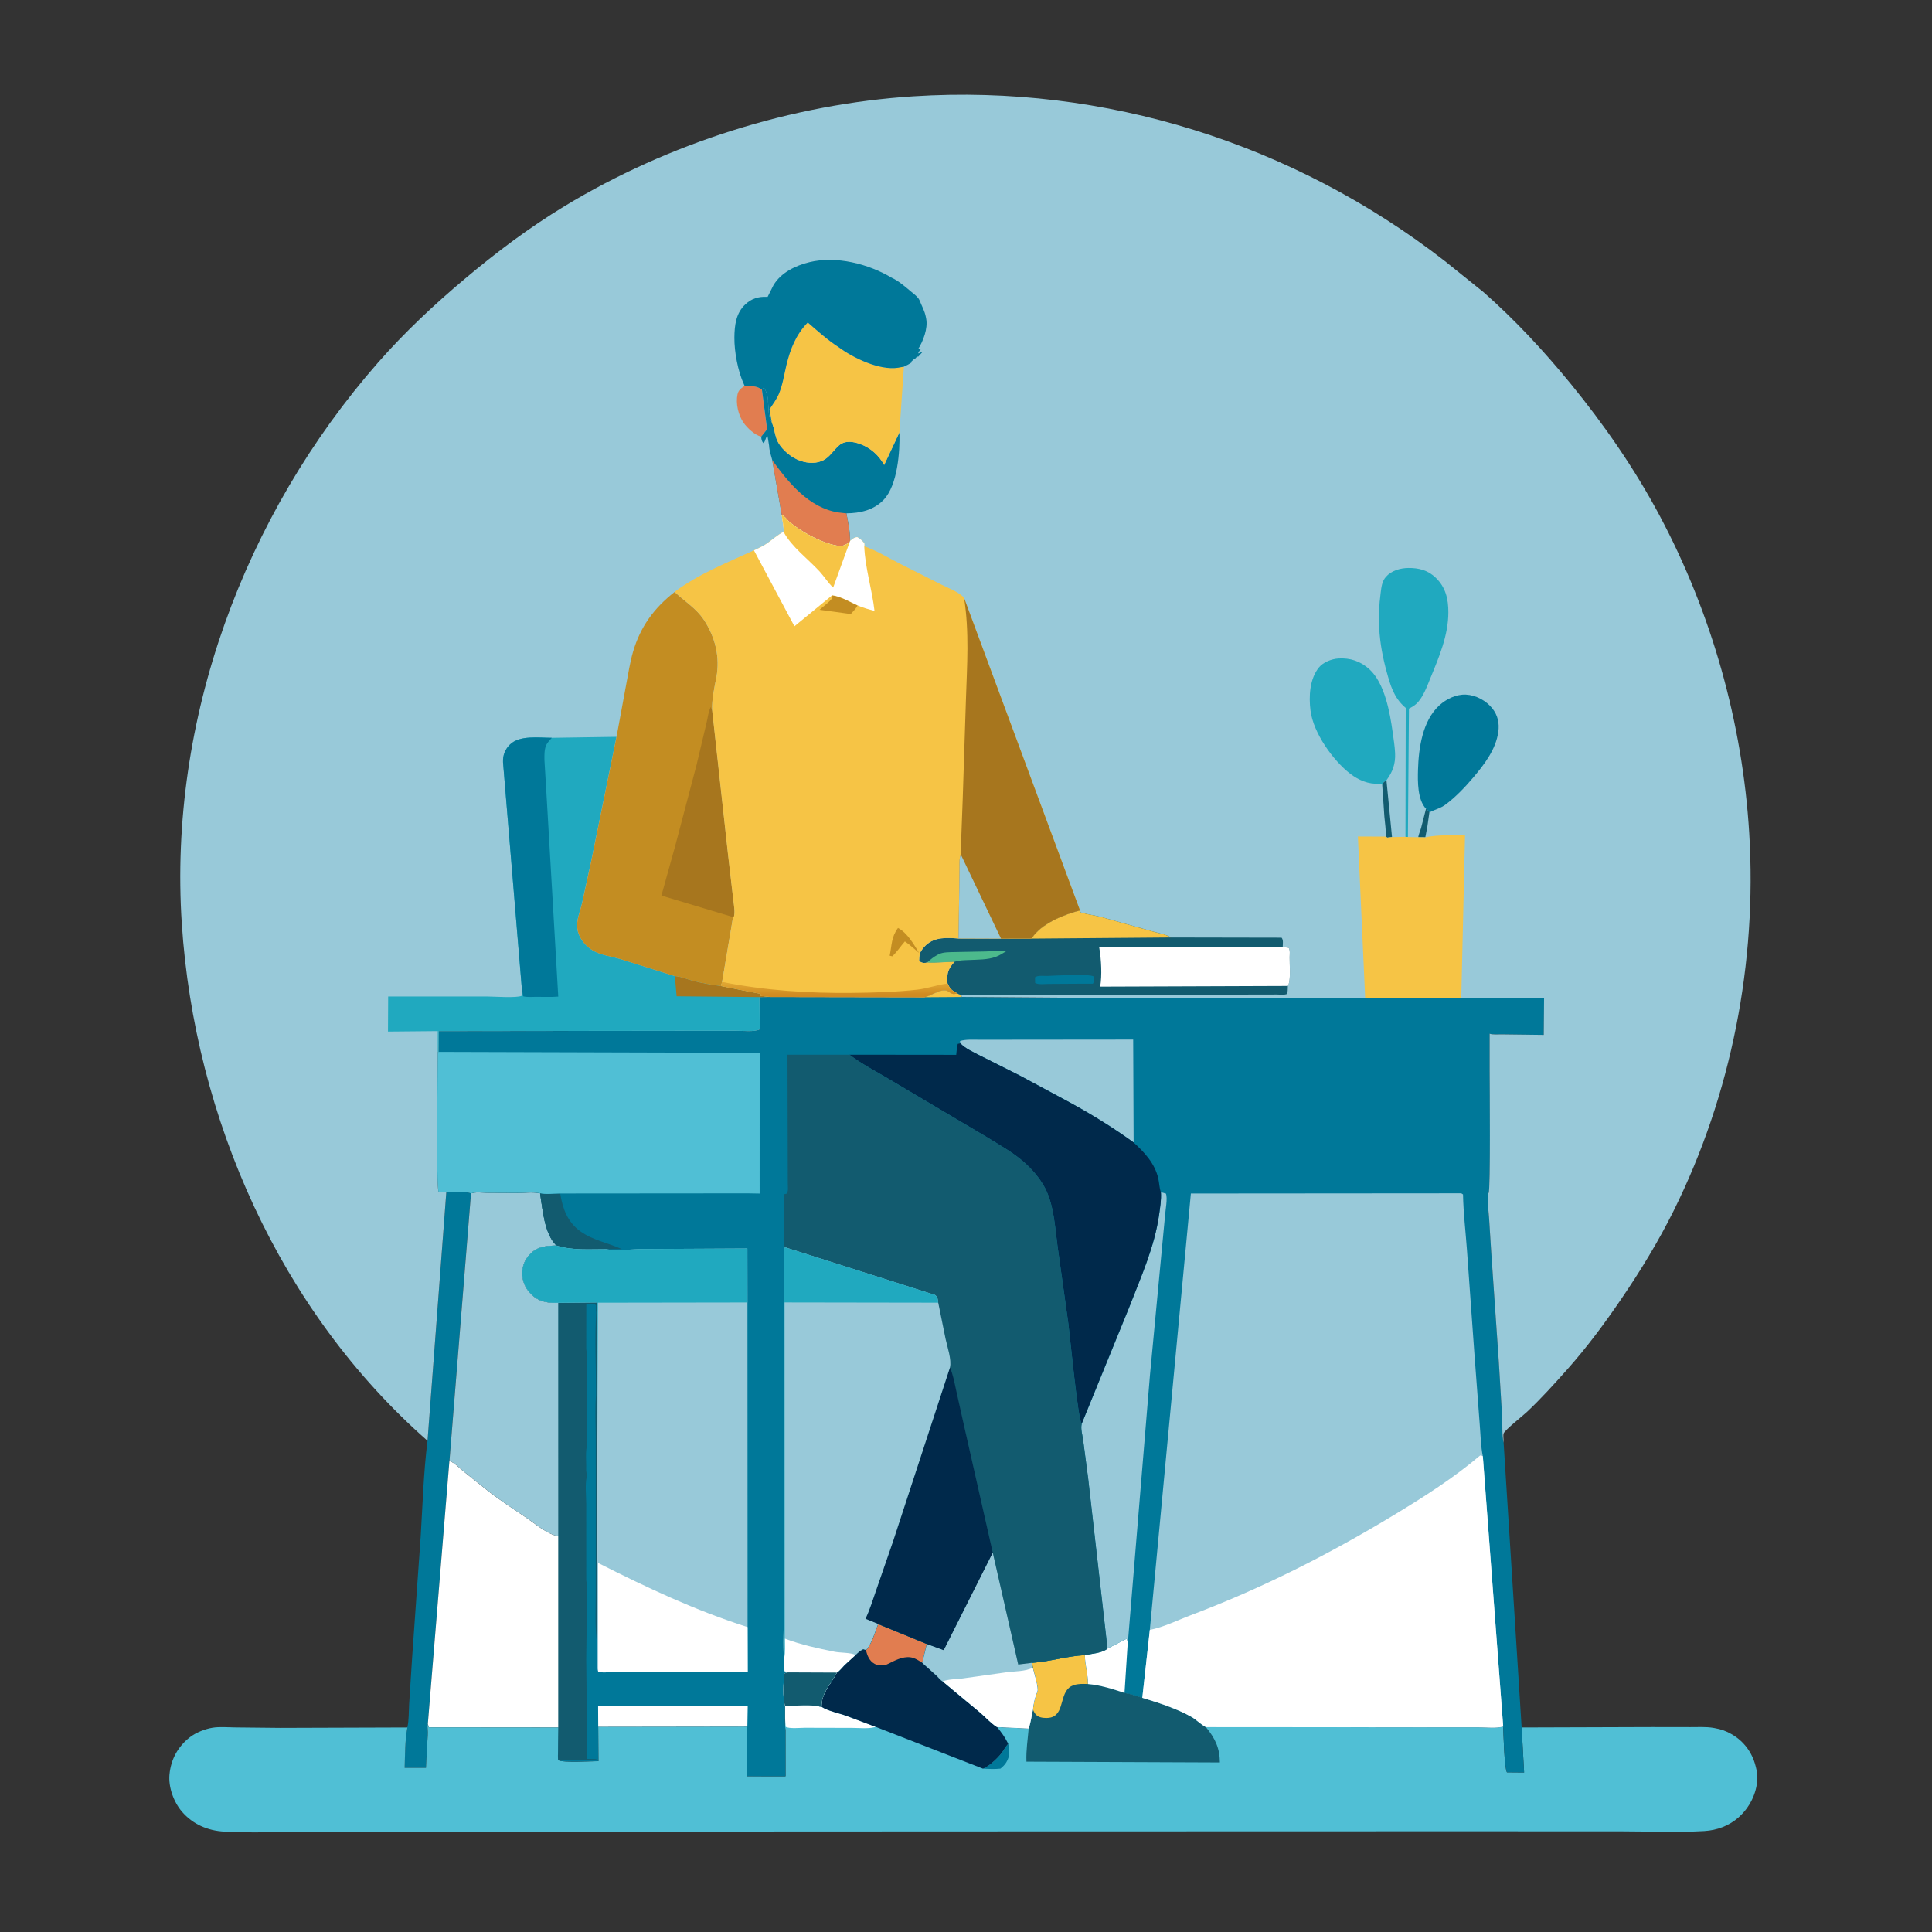 <svg xmlns="http://www.w3.org/2000/svg" xmlns:xlink="http://www.w3.org/1999/xlink" id="Capa_1" viewBox="0 0 1024 1024"><rect x="0" y="0" width="1024" height="1024" fill="#333333" stroke="none"/><defs><style>.cls-1{fill:#4cb98c;}.cls-1,.cls-2,.cls-3,.cls-4,.cls-5,.cls-6,.cls-7,.cls-8,.cls-9,.cls-10,.cls-11,.cls-12,.cls-13{stroke-width:0px;}.cls-2{fill:#20a9bf;}.cls-3{fill:#125b6f;}.cls-4{fill:#98c9d9;}.cls-5{fill:#50bfd5;}.cls-6{fill:#e17d50;}.cls-7{fill:url(#Degradado_sin_nombre_5);}.cls-8{fill:#a7761e;}.cls-9{fill:#00294b;}.cls-10{fill:#fff;}.cls-11{fill:#c38d22;}.cls-12{fill:#f6c445;}.cls-13{fill:#007899;}</style><linearGradient id="Degradado_sin_nombre_5" x1="444.87" y1="498.87" x2="444.86" y2="504.67" gradientTransform="translate(0 1026) scale(1 -1)" gradientUnits="userSpaceOnUse"><stop offset="0" stop-color="#d08b21"></stop><stop offset="1" stop-color="#e0a632"></stop></linearGradient></defs><path class="cls-13" d="M236.57,631.98c3.2.13,10.42-.73,13.05.54l-11.42,141.88-11.42,139.27-.13.81c-.1.7-.08,1.08.01,1.79.3,2.33-.06,4.89-.2,7.23l-.69,13.49h-11.31c.23-6.94.15-14.59,1.44-21.4.89-3.87.72-8.48.96-12.48l1.58-24.57,4.51-63.89c1.05-16.9,1.52-34.21,3.65-51l9.95-131.68Z"></path><path class="cls-10" d="M238.2,774.4c2.56.72,5.07,3.48,7.15,5.2l11.91,9.52c6.88,5.52,14.39,10.35,21.69,15.3,4.99,3.38,11.02,8.77,17.06,9.85v101.32s-68.77-.07-68.77-.07l-.47-1.84,11.42-139.27Z"></path><path class="cls-4" d="M249.62,632.52c2.33-.87,5.8-.39,8.28-.38l16.39.08c3.7.02,8.41-.52,11.98.22,1.4,8.73,2.15,21.22,8.63,27.73-5.55.18-10,.43-14.1,4.72-2.88,3.01-4.15,6.73-3.94,10.87.23,4.48,2.33,8.25,5.72,11.14,3.98,3.39,8.45,3.72,13.43,3.62v123.74c-6.02-1.08-12.05-6.47-17.04-9.85-7.3-4.94-14.81-9.78-21.69-15.3l-11.91-9.52c-2.08-1.72-4.6-4.48-7.15-5.2l11.42-141.88Z"></path><path class="cls-5" d="M465.42,860.75l25.83,10.59-2.42,9.97,7.6,6.83c.79.76,2.29,2.6,3.22,3.02l19.81,16.47c2.81,2.4,5.94,5.91,9.03,7.75l16.75.78c1.05-3.21,1.56-6.71,2.24-10.02.3-3.29,1.04-6.46,2.31-9.51.86-2.07-1.83-10.17-2.41-12.73l-.34-2.58c9.41-.65,18.61-3.63,27.98-4.08,0,5.19,1.68,10.25,1.65,15.31,6.81.64,12.86,2.56,19.34,4.72,3.27.53,6.28,1.57,9.41,2.59,8.6,2.58,18.15,5.67,25.97,10.06,2.74,1.54,5.08,4.1,7.78,5.49l117.82.07h26.81c3.9.01,9.16.65,12.9-.38.2,4.08.57,21.6,2,24.26l9.1.08-1.31-23.84,69.08-.22,20.35.03c3.97.02,8.19-.26,12.1.38l.72.13c3.47.58,6.18,1.55,9.23,3.33,6.26,3.65,10.63,9.49,12.46,16.53l.25.97c.54,2.07.85,3.94.75,6.08-.36,7.8-4.14,15.26-9.96,20.42-5.05,4.47-11.41,6.83-18.11,7.23-14.18.84-28.79.18-43.01.17l-83.13-.04-258.29.07-271.1.13-84.9.04c-14.57.03-29.54.77-44.07-.06-8.75-.5-16.64-3.85-22.43-10.58-4.39-5.1-7.27-13.12-6.6-19.8.81-8.03,4.46-14.7,10.84-19.66,3.17-2.46,7.99-4.38,11.99-5.02,3.7-.6,8.12-.19,11.88-.16l23.99.25,67.38-.22c-1.29,6.81-1.21,14.46-1.44,21.41h11.31s.69-13.5.69-13.5c.14-2.35.5-4.9.2-7.23-.09-.71-.11-1.09-.01-1.79l.13-.81.47,1.84,68.77.07-.16,12.27c-.02,1.55-.39,3.67.13,5.1,2.33,1.41,17.47.5,21.18.5l-.11-18.21,79.04-.12-.09,26.32,20.33.03-.02-24.46c-.31-2.38-.36-4.21-.25-6.63v-6.18c5.83-.03,13.76-.95,19.38.49-.14-7.34,4.71-11.68,7.9-17.74l.23-.44c1.47-.98,2.75-2.73,4.02-3.98l5.84-5.33c1.32-1.29,2.43-2.26,4.07-3.12l1.49.5c2.92-2.89,4.96-9.95,6.44-13.82Z"></path><path class="cls-13" d="M534.38,924.28c.79,3.58.95,6.61-1.04,9.83-.83,1.35-1.88,2.3-3.08,3.3-3.2.35-6.06.18-9.26,0,3.31-1.12,9.2-6.76,10.94-9.82.65-1.15,1.22-1.97,2.11-2.95l.34-.37Z"></path><path class="cls-10" d="M416.06,904.18c5.84-.03,13.77-.95,19.39.49,3.58,2.22,8.53,3.17,12.53,4.53l16.16,6.07-.7.2c-3.31.87-8.2.36-11.68.35l-25.12-.06c-2.49,0-8.31.62-10.2-.52l-.37-4.88v-6.18Z"></path><path class="cls-9" d="M465.42,860.75l25.83,10.59-2.42,9.97,7.6,6.83c.79.76,2.29,2.6,3.22,3.02l19.81,16.47c2.81,2.4,5.94,5.91,9.03,7.75,2.1,2.64,3.99,5.06,5.49,8.1l.4.8-.34.37c-.88.98-1.46,1.8-2.11,2.95-1.74,3.06-7.63,8.71-10.94,9.82l-56.86-22.15-16.16-6.07c-4-1.36-8.95-2.31-12.53-4.53-.14-7.34,4.71-11.68,7.9-17.74l.23-.44c1.47-.98,2.75-2.73,4.02-3.98l5.84-5.33c1.32-1.29,2.43-2.26,4.07-3.12l1.49.5c2.92-2.89,4.96-9.95,6.44-13.82Z"></path><path class="cls-6" d="M465.42,860.75l25.83,10.59-2.42,9.97c-1.46-.91-3.11-2.02-4.75-2.56-4.12-1.35-8.64.72-12.23,2.58l-1.91.9c-1.79.6-4.71.59-6.39-.36-2.8-1.57-3.89-4.35-4.57-7.31,2.92-2.89,4.96-9.95,6.44-13.82Z"></path><path class="cls-3" d="M547.03,881.32c9.41-.65,18.61-3.63,27.98-4.08,0,5.19,1.68,10.25,1.65,15.31,6.81.64,12.86,2.56,19.34,4.72,3.27.53,6.28,1.57,9.41,2.59,8.6,2.58,18.15,5.67,25.97,10.06,2.74,1.54,5.08,4.1,7.78,5.49,4.85,5.89,7.32,11.02,7.41,18.73l-102.54-.42c-.22-6.3.66-11.41,1.19-17.57,1.05-3.21,1.56-6.71,2.24-10.02.3-3.29,1.04-6.46,2.31-9.51.86-2.07-1.83-10.17-2.41-12.73l-.34-2.58Z"></path><path class="cls-12" d="M547.03,881.32c9.41-.65,18.61-3.63,27.98-4.08,0,5.19,1.68,10.25,1.65,15.31-3.22-.1-7.45-.29-10.05,1.98-5.4,4.7-2.21,16.18-12.21,16.04-1.96-.03-4.03-.34-5.43-1.87-.63-.68-1.1-1.74-1.51-2.57.3-3.29,1.04-6.46,2.31-9.51.86-2.07-1.83-10.17-2.41-12.73l-.34-2.58Z"></path><path class="cls-13" d="M490.02,528.56c3.23-.83,6.02-2.93,9.3-3.58,1.9-.37,2.91.12,4.44,1.24,1.26.91,2.3.51,3.81.42l1.97.82.28.97,80.64.59,21.47-.03c3.13,0,6.76.39,9.8-.07l101.83.04h24.23s26.7.14,26.7.14l43.92-.19-.17,19.61-22.12-.28c-1.68-.04-5.16.27-6.55-.36v19.63c0,6.54.51,63.56-.56,64.83l-.24.21c-.55,4.21.17,8.61.48,12.83l1.11,17.65,4.08,59.01,1.75,29c.24,4.44-.18,9.33.76,13.66l9.55,150.91,1.31,23.84-9.1-.08c-1.43-2.66-1.8-20.19-2-24.26-3.74,1.02-9,.39-12.9.39h-26.81s-117.82-.08-117.82-.08c-2.7-1.39-5.04-3.95-7.78-5.49-7.83-4.4-17.38-7.49-25.97-10.06-3.13-1.03-6.15-2.06-9.41-2.59-6.48-2.16-12.53-4.08-19.34-4.72.03-5.06-1.66-10.12-1.65-15.31-9.37.45-18.57,3.43-27.98,4.08l.34,2.58c.57,2.56,3.26,10.66,2.41,12.73-1.27,3.05-2.01,6.22-2.31,9.51-.68,3.31-1.19,6.81-2.24,10.02l-16.75-.78c-3.09-1.84-6.21-5.35-9.03-7.75l-19.81-16.47c-.93-.42-2.43-2.26-3.22-3.02l-7.6-6.83,2.42-9.97-25.83-10.59c-1.48,3.87-3.52,10.93-6.44,13.82l-1.49-.5c-1.64.86-2.75,1.83-4.07,3.12l-5.84,5.33c-1.26,1.26-2.55,3-4.02,3.98l-.23.44c-3.2,6.06-8.04,10.4-7.9,17.74-5.62-1.44-13.54-.53-19.39-.49v6.18c-.1,2.42-.05,4.26.26,6.63l.02,24.46-20.33-.03.09-26.32-79.04.12.11,18.21c-3.72,0-18.86.91-21.18-.5-.52-1.43-.15-3.54-.13-5.1l.16-12.27v-101.32s-.02-123.74-.02-123.74c-4.98.1-9.44-.23-13.43-3.62-3.39-2.89-5.49-6.66-5.72-11.14-.21-4.14,1.05-7.85,3.94-10.87,4.1-4.28,8.55-4.54,14.1-4.72-6.48-6.51-7.22-19-8.63-27.73-3.57-.74-8.27-.2-11.98-.22l-16.39-.08c-2.48,0-5.96-.49-8.28.38-2.63-1.28-9.85-.41-13.05-.54l-4.04-.15c-1.48-1.99-.52-66.01-.5-74.26l.42-.06.09-11,125.58-.15,32.22-.03c3.23,0,9.63.74,12.33-.74l-.14-17.1,5.68-.07,81.81.14Z"></path><path class="cls-12" d="M490.02,528.56c3.23-.83,6.02-2.93,9.3-3.58,1.9-.37,2.91.12,4.44,1.24,1.26.91,2.3.51,3.81.42l1.97.82.28.97-19.81.13Z"></path><path class="cls-10" d="M586.98,873.77l8.21-4.23c.81-.49,1.11-.67,2.06-.9l.49,1.76-1.73,26.88c-6.48-2.16-12.53-4.08-19.34-4.72.03-5.06-1.66-10.12-1.65-15.31,3.42-.7,9.51-1.16,11.97-3.47Z"></path><path class="cls-3" d="M286.27,632.43c2.9.76,7.56.14,10.66.14,1.25,7.98,3.88,15.2,10.72,20.08,6.8,4.85,14.51,6.02,21.86,9.37l-8.29.07c-8.81-.04-17.87.76-26.33-1.94-6.48-6.51-7.22-19-8.63-27.73Z"></path><path class="cls-10" d="M317.07,915.23l-.06-11.14,79.3.06-.19,10.96-79.04.12Z"></path><path class="cls-4" d="M508.99,552.98l-.17-1.23c3.37-1.02,7.64-.65,11.17-.66l18.41-.03,62.21-.06.23,54.52c-10.86-7.86-22.1-14.79-33.86-21.23l-26.63-14.32-21.04-10.57c-3.5-1.83-7.54-3.58-10.31-6.42Z"></path><path class="cls-3" d="M296.01,690.52l20.62-.2v73.8s-.15,107.08-.15,107.08c-1.21-8.34-.72-17.12-.72-25.55v-38.68s-.01-44.7-.01-44.7c0-7.5-.43-15.3.14-22.76v-2.7c0-13.61-.71-27.54.12-41.05l-.12-1.25v-2.75c-1.45-1.02-2.94-.73-4.62-.65l-.51.43-.03,23.33c.03,1.36.55,2.36.56,3.75l-.03,46.01c0,1.35-.36,2.35-.5,3.63-.3,2.78-.07,5.85-.05,8.65.01,1.66-.2,3.31.54,4.85l-.24.93c-1,4.17-.29,10.12-.29,14.45l.02,40.32c.03,1.2.48,2.06.5,3.26l-.52,38.5.55,53.05,4.75.12.25.46-20.26.1c-.52-1.43-.15-3.54-.13-5.1l.16-12.27v-101.32s-.02-123.74-.02-123.74Z"></path><path class="cls-4" d="M615.31,631.92l2.64.7c1.01,2.4-.28,8.89-.46,11.74l-7.96,84.14-11.72,141.82-.07.08-.49-1.76c-.94.23-1.25.41-2.06.9l-8.21,4.23-10.26-90.25-2.66-20.28c-.37-2.79-1.38-5.8-.75-8.58l25.15-61.66c6.23-16.15,13.52-32.09,15.92-49.38.54-3.87,1.19-7.79.93-11.7Z"></path><path class="cls-9" d="M450.26,559.01l56.56.06c.14-1.99.38-3.85.81-5.8l1.36-.29c2.78,2.84,6.82,4.58,10.31,6.42l21.04,10.57,26.63,14.32c11.76,6.44,23,13.37,33.86,21.23,5.87,5.34,11.32,11.21,13.11,19.23.52,2.34.53,4.94,1.36,7.17.26,3.91-.39,7.84-.93,11.7-2.4,17.28-9.69,33.23-15.92,49.38l-25.15,61.66c-1.98-2.17-6.29-47.19-7.05-53l-5.8-41.52c-1.29-9.81-1.93-21.5-6.55-30.39-2.66-5.12-6.87-9.99-11.17-13.79-5.95-5.26-13.12-9.16-19.83-13.34l-51.47-30.52c-7.04-4.23-14.68-8.08-21.2-13.09Z"></path><path class="cls-5" d="M232.46,557.51l170.18.5-.02,74.6-6.5-.11-99.18.08c-3.1,0-7.75.61-10.66-.14-3.57-.74-8.27-.2-11.98-.22l-16.39-.08c-2.48,0-5.96-.49-8.28.38-2.63-1.28-9.85-.41-13.05-.54l-4.04-.15c-1.48-1.99-.52-66.01-.5-74.26l.42-.06Z"></path><path class="cls-4" d="M294.9,660.17c8.45,2.7,17.52,1.9,26.33,1.94,6.23,1.14,13.22-.08,19.6-.1l55.29-.28.05,28.61.07,172.05.06,23.69-55.2.02-16.67.14c-2.22.02-5.33.51-7.38-.25-.74-1.48-.45-3.5-.45-5.15l-.13-9.64.15-107.08v-73.8s-20.62.2-20.62.2c-4.98.1-9.44-.23-13.43-3.62-3.39-2.89-5.49-6.66-5.72-11.14-.21-4.14,1.05-7.85,3.94-10.87,4.1-4.28,8.55-4.54,14.1-4.72Z"></path><path class="cls-10" d="M317.05,885.99l-.02-57.58c25.81,13.07,51.59,25.18,79.2,33.98l.06,23.69-55.2.02-16.67.14c-2.22.02-5.33.51-7.38-.25Z"></path><path class="cls-2" d="M294.9,660.17c8.45,2.7,17.52,1.9,26.33,1.94,6.23,1.14,13.22-.08,19.6-.1l55.29-.28.05,28.61-79.26.12-.29,73.65v-73.8s-20.62.2-20.62.2c-4.98.1-9.44-.23-13.43-3.62-3.39-2.89-5.49-6.66-5.72-11.14-.21-4.14,1.05-7.85,3.94-10.87,4.1-4.28,8.55-4.54,14.1-4.72Z"></path><path class="cls-3" d="M417.38,559.02h32.88c6.52,4.99,14.16,8.85,21.2,13.08l51.47,30.52c6.71,4.18,13.88,8.09,19.83,13.34,4.3,3.8,8.5,8.66,11.17,13.79,4.62,8.89,5.26,20.58,6.55,30.39l5.8,41.52c.76,5.81,5.07,50.83,7.05,53-.63,2.78.38,5.78.75,8.58l2.66,20.28,10.26,90.25c-2.46,2.32-8.55,2.78-11.97,3.47-9.37.45-18.57,3.43-27.98,4.08l.34,2.58c.57,2.56,3.26,10.66,2.41,12.73-1.27,3.05-2.01,6.22-2.31,9.51-.68,3.31-1.19,6.81-2.24,10.02l-16.75-.78c-3.09-1.84-6.21-5.35-9.03-7.75l-19.81-16.47c-.93-.42-2.43-2.26-3.22-3.02l-7.6-6.83,2.42-9.97-25.83-10.59c-1.48,3.87-3.52,10.93-6.44,13.82l-1.49-.5c-1.64.86-2.75,1.83-4.07,3.12l-5.84,5.33c-1.26,1.26-2.55,3-4.02,3.98l-.23.44c-3.2,6.06-8.04,10.4-7.9,17.74-5.62-1.44-13.54-.53-19.39-.49-1.3-4.79-.82-12.25-.31-17.24l1.83-.56-1.79-.64-.18-6.7c-.85-7.37-.08-15.78-.08-23.24l-.02-51.66-.04-96.01-.1-44.85c.02-.95.21-1.43.76-2.2-1.18-1.6-.7-6.24-.72-8.39l.16-19.71,1.5-.35c.87-1.59.49-3.72.49-5.52l-.03-12.51-.13-55.61Z"></path><path class="cls-4" d="M526.16,822.89l13.5,59.35,7.37-.92.34,2.58c.57,2.56,3.26,10.66,2.41,12.73-1.27,3.05-2.01,6.22-2.31,9.51-.68,3.31-1.19,6.81-2.24,10.02l-16.75-.78c-3.09-1.84-6.21-5.35-9.03-7.75l-19.81-16.47c-.93-.42-2.43-2.26-3.22-3.02l-7.6-6.83,2.42-9.97,8.91,3.26,25.99-51.71Z"></path><path class="cls-10" d="M547.37,883.9c.57,2.56,3.26,10.66,2.41,12.73-1.27,3.05-2.01,6.22-2.31,9.51-.68,3.31-1.19,6.81-2.24,10.02l-16.75-.78c-3.09-1.84-6.21-5.35-9.03-7.75l-19.81-16.47c2.76-1.14,7.36-1.17,10.37-1.53l23.31-3.27c4.35-.6,10.16-.39,14.04-2.45Z"></path><path class="cls-9" d="M465.42,860.75l-6.71-2.74c2.36-4.91,3.95-10.27,5.75-15.41l8.89-25.7,30.15-92.1c1.63,3.74,2.31,7.7,3.18,11.65l3.8,17.1,15.68,69.33-25.99,51.71-8.91-3.26-25.83-10.59Z"></path><path class="cls-4" d="M416.12,661.09l79.48,25.27c1.56,1.32,1.35,2.13,1.68,4.09l3.89,19.18c.89,4.11,3.31,11.15,2.33,15.16l-30.15,92.1-8.89,25.7c-1.79,5.13-3.39,10.5-5.75,15.41l6.71,2.74c-1.48,3.87-3.52,10.93-6.44,13.82l-1.49-.5c-1.64.86-2.75,1.83-4.07,3.12l-5.84,5.33c-1.26,1.26-2.55,3-4.02,3.98l-.23.44c-3.2,6.06-8.04,10.4-7.9,17.74-5.62-1.44-13.54-.53-19.39-.49-1.3-4.79-.82-12.25-.31-17.24l1.83-.56-1.79-.64-.18-6.7c-.85-7.37-.08-15.78-.08-23.24l-.02-51.66-.04-96.01-.1-44.85c.02-.95.21-1.43.76-2.2Z"></path><path class="cls-10" d="M415.93,868.47c8.36,3.23,17.57,5.19,26.35,6.98,3.07.63,8.63.37,11.16,1.72l-5.84,5.33c-1.26,1.26-2.55,3-4.02,3.98l-.23.44c-3.2,6.06-8.04,10.4-7.9,17.74-5.62-1.44-13.54-.53-19.39-.49-1.3-4.79-.82-12.25-.31-17.24l1.83-.56-1.79-.64-.18-6.7c.57-3.31.26-7.2.32-10.58Z"></path><path class="cls-3" d="M417.58,886.39l26,.11-.23.44c-3.2,6.06-8.04,10.4-7.9,17.74-5.62-1.44-13.54-.53-19.39-.49-1.3-4.79-.82-12.25-.31-17.24l1.83-.56Z"></path><path class="cls-2" d="M416.12,661.09l79.48,25.27c1.56,1.32,1.35,2.13,1.68,4.09l-81.43-.13.09,178.14c-.06,3.38.25,7.27-.32,10.58-.85-7.37-.08-15.78-.08-23.24l-.02-51.66-.04-96.01-.1-44.85c.02-.95.21-1.43.76-2.2Z"></path><path class="cls-4" d="M774.51,632.48l.92.59c.19,9.82,1.37,19.57,2.08,29.36l3.94,54.87,2.84,37.71c.46,5.46.54,11.53,1.64,16.87l10.79,143.23c-3.74,1.02-9,.39-12.9.39h-26.81s-117.82-.08-117.82-.08c-2.7-1.39-5.04-3.95-7.78-5.49-7.83-4.4-17.38-7.49-25.97-10.06l3.98-36,21.76-231.28,143.35-.11Z"></path><path class="cls-10" d="M609.4,863.86c7.08-1.3,14.93-5.21,21.7-7.76,37.75-14.21,73.7-32.5,108.16-53.38,15.73-9.53,31.19-19.38,45.25-31.29,1.04.09.56-.06,1.43.44l10.79,143.23c-3.74,1.02-9,.39-12.9.39h-26.81s-117.82-.08-117.82-.08c-2.7-1.39-5.04-3.95-7.78-5.49-7.83-4.4-17.38-7.49-25.97-10.06l3.98-36Z"></path><path class="cls-4" d="M226.62,763.66c-78.21-68.73-123.47-170.98-130.26-274.04-7.12-108.11,32.95-216.4,104.04-297.48,14.03-16,29.54-30.54,45.8-44.22,16.83-14.16,34.14-27.2,52.98-38.63,55.15-33.44,120.65-54.15,185.01-58.26,101.45-6.49,201.36,25.05,281.51,87.26l20.65,16.6c16.8,14.83,32,31.21,46.16,48.53,17.7,21.65,33.78,44.88,46.97,69.57,27.67,51.84,44.1,110.02,47.65,168.66,4.15,68.5-9.39,138.28-39.97,199.9-8.12,16.36-17.69,32.05-27.98,47.13-8.72,12.79-17.93,25.23-28.22,36.82-6.89,7.75-14.05,15.7-21.6,22.81-1.96,1.84-11.9,9.78-12.4,11.43-.37,1.23.09,3.54-.03,4.95-.94-4.33-.52-9.21-.76-13.66l-1.75-29-4.08-59.01-1.11-17.65c-.31-4.22-1.03-8.62-.48-12.83l.24-.21c1.07-1.27.56-58.29.55-64.83v-19.63c1.4.63,4.88.32,6.56.36l22.12.28.17-19.61-43.92.19-26.7-.15h-24.23s-101.83-.04-101.83-.04c-3.04.46-6.66.06-9.8.07l-21.47.03-80.64-.59-.28-.97-1.97-.82c-1.51.09-2.55.49-3.81-.42-1.54-1.11-2.54-1.61-4.44-1.24-3.28.65-6.07,2.75-9.3,3.58l-81.81-.14-5.68.07.14,17.1c-2.7,1.48-9.1.73-12.33.74l-32.22.03-125.58.15-.09,11-.42.06c-.02,8.26-.99,72.27.5,74.26l4.04.15-9.95,131.68Z"></path><path class="cls-3" d="M755.81,428.67c.89.66,1.32.88,1.79,1.9l-1.07,7.55-1.08,5.67-3.76-.05c.32-1.6.92-3.12,1.45-4.66l2.67-10.42Z"></path><path class="cls-3" d="M732.61,416.03c.66-1.59.74-1.6,2.24-2.46l2.95,30.11-2.55.28-.72-.54c.11-3.46-.47-7.1-.78-10.56l-1.14-16.82Z"></path><path class="cls-6" d="M394.68,204.55c3.33-.04,6.24-.09,9.12,1.86l2.78,21.14-3.13,3.9c-3.36-.84-7.44-4.62-9.36-7.41-2.79-4.06-4.23-10.16-3.19-15,.5-2.33,1.89-3.19,3.77-4.49Z"></path><path class="cls-13" d="M755.81,428.67c-4.53-4.84-4.42-14.42-4.24-20.64.33-11.46,2.35-25.95,11.27-34.14,3.71-3.41,9.01-5.98,14.16-5.73,5.28.26,10.74,3.22,13.99,7.34,2.89,3.66,3.78,7.85,3.14,12.42-1.3,9.3-7.35,17.16-13.23,24.11-4.32,5.1-9.2,10.24-14.54,14.28-2.84,2.15-5.76,2.69-8.76,4.27-.48-1.02-.91-1.24-1.79-1.9Z"></path><path class="cls-2" d="M744.93,443.53l.14-68.33-.54-.46c-5.77-5.06-7.63-11.6-9.58-18.73-2.07-7.55-3.49-15.07-3.94-22.9-.36-6.3-.07-12.49.75-18.75.41-3.11.66-6.21,2.85-8.67,2.89-3.26,7.55-4.59,11.76-4.65,5.62-.08,10.51,1.2,14.65,5.21,5.23,5.07,6.64,11.25,6.64,18.24,0,12.18-4.89,23.69-9.45,34.76-1.8,4.37-3.88,10.28-7.35,13.62-1.21,1.17-2.6,1.95-4.09,2.71l-.55,68.09-1.29-.12Z"></path><path class="cls-2" d="M732.61,416.03l-.35-.46c-.93-.27-.59-.26-1.44-.21-5.54.37-10.76-1.88-15.11-5.22-9.2-7.05-19.6-21.66-21.11-33.48-.95-7.46-.5-16.8,4.45-22.88,2.3-2.82,6.73-4.53,10.29-4.77,6.3-.41,11.84,1.46,16.54,5.77,8.07,7.4,10.84,22.96,12.27,33.38.5,3.62,1.11,7.34,1.28,10.99.27,5.61-1.21,9.86-4.58,14.4-1.5.87-1.58.88-2.24,2.46Z"></path><path class="cls-13" d="M403.81,206.41l.94-.94c1.17.9,2.01,4.26,2.25,5.78.12.8.1.89.07,1.59l.35,4.79c.04,2.1.44,4.2,1.59,5.99l.27.69c1.01,2.65,1.35,5.54,2.29,8.21,1.63,4.64,6.71,9.18,11.13,11.1,4.06,1.76,8.68,2.39,12.87.69,4.01-1.63,6.06-5.6,9.21-8.29,3.2-2.73,7.6-2,11.23-.65,5.46,2.03,9.84,5.98,12.62,11.06l8.08-17.22c.33,10.11-.94,27.88-8.32,35.65-5.25,5.52-12.45,7.14-19.77,7.22.98,5,1.93,9.46,1.95,14.59l-.26.75c-1.62.91-3.36,2.14-5.3,1.93-7.47-.78-17.55-6.02-23.5-10.41-1.58-1.16-3.3-2.32-4.53-3.86-.69-.86-1.34-1.38-2.27-1.99l-.36-.23-5.03-28.96c-.68-2.47-1.57-5.07-1.68-7.64l-.82-5.03c-1.23.55-.92,2.6-2.22,3.64-.98-1.16-1.02-2.01-1.14-3.45l3.13-3.9-2.78-21.14Z"></path><path class="cls-6" d="M409.31,243.92c8.67,11.94,19.48,25.25,34.98,27.68l4.31.5c.98,5,1.93,9.46,1.95,14.59l-.26.75c-1.62.91-3.36,2.14-5.3,1.93-7.47-.78-17.55-6.02-23.5-10.41-1.58-1.16-3.3-2.32-4.53-3.86-.69-.86-1.34-1.38-2.27-1.99l-.36-.23-5.03-28.96Z"></path><path class="cls-12" d="M409,223.62l-1.16-6.68c1.74-2.63,3.79-5.33,5.01-8.26,2.01-4.83,2.76-10.18,3.98-15.25,2.06-8.56,5.08-16.15,11.3-22.53,5.24,4.54,10.44,9.25,16.27,13.03,7.74,5.74,21.64,12.47,31.54,10.97l1.32-.24,1.82-.32-2.38,34.88-8.08,17.22c-2.78-5.08-7.16-9.03-12.62-11.06-3.64-1.35-8.04-2.08-11.23.65-3.15,2.69-5.2,6.67-9.21,8.29-4.18,1.7-8.81,1.07-12.87-.69-4.42-1.92-9.5-6.46-11.13-11.1-.94-2.68-1.28-5.57-2.29-8.21l-.27-.69Z"></path><path class="cls-13" d="M394.68,204.55l-.17-.36-.27-.61c-3.16-6.85-5.06-17.14-5-24.66.06-6.44.8-13.03,5.87-17.66,3.32-3.03,6.65-4.05,11.03-3.93l.71.02,3.05-6.08c3.94-6.78,11.76-10.52,19.13-12.32,14.15-3.46,31.24.88,43.54,8.23,3.77,1.69,7.4,4.96,10.57,7.59,1.47,1.22,3.42,2.61,4.23,4.39,1.17,3,2.73,5.62,3.34,8.82l.19.99c.97,5.18-1.59,11.82-4.34,16.17l.96-.34.72-.02-1.5,2,.07.58.56-.28c.81-.38.48-.28,1.38-.31l-2.01,2.25h-.75s-.45.54-.45.54c-1.1,1.24.07,0-1.3.96l-1.3,1.24.41.21c-1.39.97-2.73,1.69-4.27,2.39l-1.82.32-1.32.24c-9.9,1.5-23.81-5.23-31.54-10.97-5.83-3.78-11.02-8.49-16.27-13.03-6.21,6.38-9.23,13.97-11.3,22.53-1.22,5.07-1.97,10.42-3.98,15.25-1.22,2.92-3.26,5.62-5.01,8.26l1.16,6.68c-1.15-1.79-1.55-3.89-1.59-5.99l-.35-4.79c.02-.7.05-.79-.07-1.59-.23-1.52-1.08-4.88-2.25-5.78l-.94.94c-2.88-1.95-5.79-1.9-9.12-1.86Z"></path><path class="cls-12" d="M755.46,443.8c6.69-1.45,14.2-1.04,21.03-.99l-1.99,86.3-26.7-.15h-24.23s-3.85-85.6-3.85-85.6l14.8.06.72.54,2.55-.28,7.14-.14,1.29.12,5.47.1,3.76.05Z"></path><path class="cls-3" d="M572.43,482.58l.32,1.02c3.62,1.07,7.44,1.56,11.11,2.49l26.97,7.57c3.28.98,6.89,1.45,9.85,3.23l58.58.11c1.06,1.18.63,3.32.6,4.92l3.19.43c.83,1.48.48,3.34.47,5.03-.04,4.06.64,10.51-.51,14.34l-.42.84c-.04,1.42-.04,2.83-.34,4.23-1.59.66-3.62.37-5.33.32l-167.37.34-1.97-.82c-2.87-1.53-4.03-2.31-5.37-5.36l-.06-.79c-.35-4.82.48-6.99,3.7-10.68-4.84.02-9.67.73-14.52.39l-.83.16c-1.43.16-2.2-.2-3.34-.98,0-1.4.13-2.65.35-4.03.86-1.67,1.86-3.1,3.24-4.38,4.83-4.46,11.2-3.94,17.25-3.52l22.55.08,16.25-.02.22-.39c4.66-7.41,17.23-12.6,25.41-14.53Z"></path><path class="cls-13" d="M555.13,517.26c3.85-.14,22.11-1.25,24.62.29.05,1.53.37,2.54-.5,3.84h-5.97s-17.51.11-17.51.11c-1.92,0-5.54.49-7.13-.53l-.07-2.97c1.29-1.14,4.77-.7,6.56-.74Z"></path><path class="cls-1" d="M491.33,510.2c1.82-1.59,3.51-3.05,5.67-4.17l.56-.3c2.49-1.2,5.97-1.04,8.69-1.13l15.84-.3c3.78-.07,7.67-.48,11.43-.27-1.84,1.11-3.73,2.4-5.76,3.13-4.32,1.57-9.46,1.43-14.02,1.66-2.7.13-5.33.08-7.9.98-4.84.02-9.67.73-14.52.39Z"></path><path class="cls-12" d="M572.43,482.58l.32,1.02c3.62,1.07,7.44,1.56,11.11,2.49l26.97,7.57c3.28.98,6.89,1.45,9.85,3.23l-73.87.6.22-.39c4.66-7.41,17.23-12.6,25.41-14.53Z"></path><path class="cls-10" d="M682.59,522.57l-99.47.36c1.03-6.09.56-14.08-.42-20.19l-.11-.61,97.27-.2,3.19.43c.83,1.48.48,3.34.47,5.03-.04,4.06.64,10.51-.51,14.34l-.42.84Z"></path><path class="cls-2" d="M292.48,391.05l34.27-.51-13.29,65.3-4.96,22.85c-.78,3.35-2.2,6.91-2.55,10.3-.34,3.32.51,6.29,2.32,9.08,1.75,2.71,4.41,5.05,7.33,6.42,4,1.89,8.7,2.5,12.95,3.73l29.15,9.14c3.37.23,6.32,1.63,9.54,2.48,4.71,1.24,10.06,2.11,14.9,2.78l20.96,4.11.02,1.08,5.09.59-5.68.07.14,17.1c-2.7,1.48-9.1.73-12.33.74l-32.22.03-125.58.15-.09,11-.42.06v-11.05s-26.39.25-26.39.25l.1-18.59h52.29c3.4,0,16.12.94,18.58-.42l-.03-3.81-9.97-119.94c-.15-3.69,1.04-6.8,3.7-9.41,5.16-5.05,15.51-3.52,22.17-3.54Z"></path><path class="cls-8" d="M357.71,517.37c3.37.23,6.32,1.63,9.54,2.48,4.71,1.24,10.06,2.11,14.9,2.78l20.96,4.11.02,1.08,5.09.59-5.68.07-43.92-.43-.92-10.69Z"></path><path class="cls-13" d="M276.59,523.94l-9.97-119.94c-.15-3.69,1.04-6.8,3.7-9.41,5.16-5.05,15.51-3.52,22.17-3.54-.98,1.13-2.38,2.52-3,3.89-1.04,2.31-.97,5.55-.92,8.04l1.07,17.78,6.25,107.46c-3.84.32-7.89.11-11.75.13-2.24.01-4.72.28-6.88-.29l-.66-4.11Z"></path><path class="cls-11" d="M357.55,313.73c5.21,4.94,11.45,8.66,15.49,14.77,6.02,9.1,8.71,19.87,6.64,30.63-1.16,6.01-2.44,11.34-2.2,17.53l8.34,75.82,2.85,24.59c.26,2.57,1.05,6.43.31,8.85l-.44.16-5.81,34.38-.57,2.19c-4.84-.67-10.19-1.55-14.9-2.78-3.23-.85-6.17-2.25-9.54-2.48l-29.15-9.14c-4.25-1.24-8.95-1.85-12.95-3.73-2.92-1.38-5.58-3.72-7.33-6.42-1.81-2.79-2.66-5.75-2.32-9.08.35-3.39,1.77-6.95,2.55-10.3l4.96-22.85,13.29-65.3,5.1-27.65c1.12-5.81,2-11.81,3.66-17.49,3.9-13.31,11.14-23.18,22.03-31.68Z"></path><path class="cls-8" d="M388.53,486.07l-37.97-11.39,7.41-26.68,11.2-42.5,5.31-22.39c.67-2.71.94-5.86,2.21-8.35l.78,1.91,8.34,75.82,2.85,24.59c.26,2.57,1.05,6.43.31,8.85l-.44.16Z"></path><path class="cls-12" d="M414.34,272.88l.36.23c.92.61,1.58,1.13,2.27,1.99,1.23,1.55,2.95,2.7,4.53,3.86,5.95,4.39,16.03,9.63,23.5,10.41,1.94.2,3.68-1.03,5.3-1.93l.26-.75c1.22-.94,2.21-1.94,3.82-2,1.63.91,2.55,1.82,3.74,3.26.06.62.13.99-.04,1.6,6.43,2.16,12.82,6.18,18.92,9.23l21.98,11.09c3.5,1.78,9.52,3.98,11.99,7.01l61.46,165.69c-8.18,1.93-20.75,7.12-25.41,14.53l-.22.39-16.25.02-22.55-.08c-6.05-.42-12.42-.93-17.25,3.52-1.39,1.28-2.38,2.71-3.24,4.38-.21,1.38-.35,2.63-.35,4.03,1.14.78,1.91,1.14,3.34.98l.83-.16c4.84.35,9.67-.37,14.52-.39-3.21,3.69-4.05,5.86-3.7,10.68l.06.79c1.35,3.05,2.5,3.83,5.37,5.36-1.51.09-2.55.49-3.81-.42-1.54-1.11-2.54-1.61-4.44-1.24-3.28.65-6.07,2.75-9.3,3.58l-81.81-.14-5.09-.59-.02-1.08-20.96-4.11.57-2.19,5.81-34.38.44-.16c.74-2.42-.06-6.28-.31-8.85l-2.85-24.59-8.34-75.82c-.24-6.19,1.05-11.52,2.2-17.53,2.07-10.77-.61-21.54-6.64-30.63-4.04-6.11-10.28-9.83-15.49-14.77,13.08-9.72,27.47-15.27,42.05-22.02,2.33-1.12,4.77-2.18,6.9-3.65,2.93-2.02,5.61-4.58,8.8-6.16.29-2.54-.73-6.33-.96-9.01Z"></path><path class="cls-11" d="M471.55,506.53c1.18-5.58.79-9.81,4.41-14.69,5.03,2.7,8.31,8.56,11.17,13.23-2.44-2.02-4.88-4.37-7.53-6.09-2.3,2.57-4.14,5.55-6.68,7.88l-1.38-.32Z"></path><path class="cls-11" d="M441.08,315.5c4.55.59,9.34,3.49,13.51,5.39l-.12.18c-1.01,1.67-2.21,2.96-3.54,4.38l-16.53-2.26c2.19-2.04,4.72-3.67,6.6-6.03.43-.55.16-1,.08-1.66Z"></path><path class="cls-7" d="M382.15,522.64l.57-2.19c22.78,4.53,45.9,6.05,69.09,5.79,11.49-.13,22.95-.44,34.38-1.72,5.45-.61,10.67-2.62,16.02-3.23,1.35,3.05,2.5,3.83,5.37,5.36-1.51.09-2.55.49-3.81-.42-1.54-1.11-2.54-1.61-4.44-1.24-3.28.65-6.07,2.75-9.3,3.58l-81.81-.14-5.09-.59-.02-1.08-20.96-4.11Z"></path><path class="cls-10" d="M414.34,272.88l.36.23c.92.61,1.58,1.13,2.27,1.99,1.23,1.55,2.95,2.7,4.53,3.86,5.95,4.39,16.03,9.63,23.5,10.41,1.94.2,3.68-1.03,5.3-1.93l.26-.75c1.22-.94,2.21-1.94,3.82-2,1.63.91,2.55,1.82,3.74,3.26.06.62.13.99-.04,1.6.43,11.44,4.13,22.83,5.43,34.24-3.07-.82-6.01-1.63-8.92-2.9-4.17-1.9-8.96-4.8-13.51-5.39l-20.02,16.44-21.46-40.24c2.33-1.12,4.77-2.18,6.9-3.65,2.93-2.02,5.61-4.58,8.8-6.16.29-2.54-.73-6.33-.96-9.01Z"></path><path class="cls-12" d="M414.34,272.88l.36.23c.92.61,1.58,1.13,2.27,1.99,1.23,1.55,2.95,2.7,4.53,3.86,5.95,4.39,16.03,9.63,23.5,10.41,1.94.2,3.68-1.03,5.3-1.93l-8.7,23.97c-2.58-2.3-4.71-5.81-7.09-8.41-6.1-6.66-14.97-13.16-19.2-21.1.29-2.54-.73-6.33-.96-9.01Z"></path><path class="cls-8" d="M510.97,316.89l61.46,165.69c-8.18,1.93-20.75,7.12-25.41,14.53l-.22.39-16.25.02-22.55-.08.45-26.99.12-11.03c.03-2.17-.19-4.44.7-6.46-.39-1.47.06-4.1.1-5.7l.89-23.77,1.71-52.82c.59-18.13,1.84-35.74-.99-53.79Z"></path><path class="cls-4" d="M508,497.44l.45-26.99.12-11.03c.03-2.17-.19-4.44.7-6.46l21.29,44.55-22.55-.08Z"></path></svg>